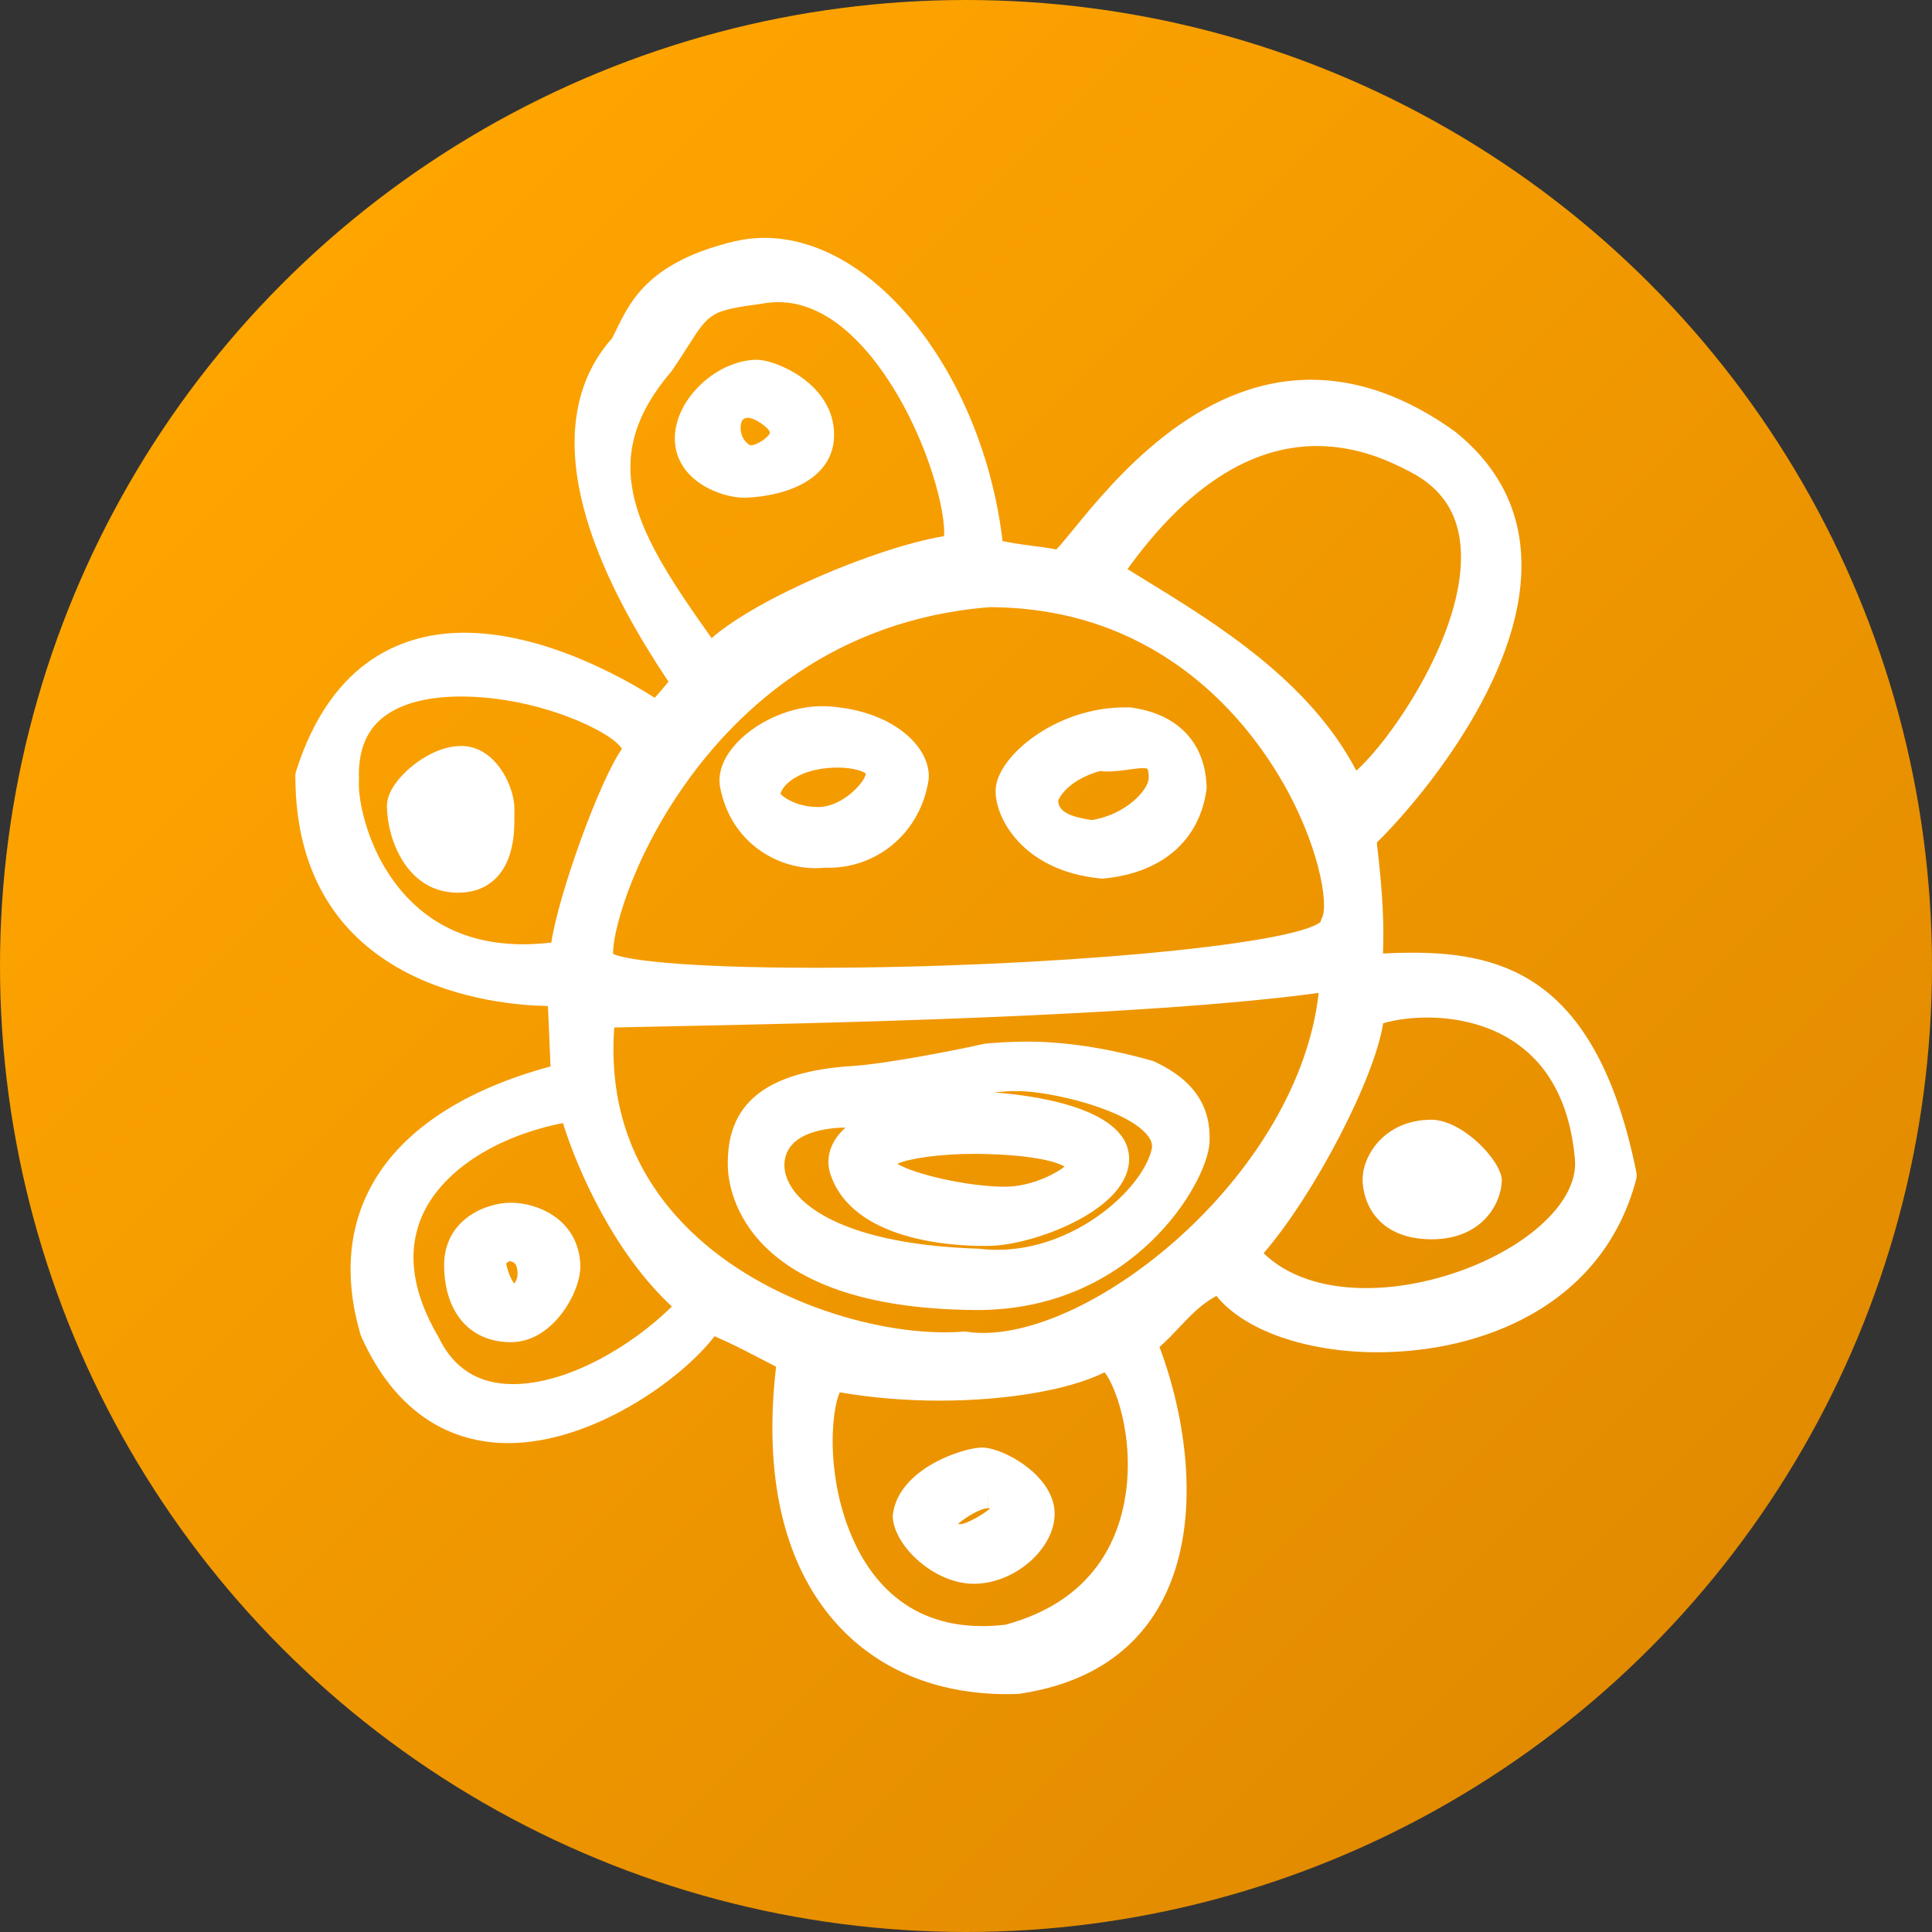 <?xml version="1.0" encoding="utf-8"?>
<!-- Generator: Adobe Illustrator 14.0.0, SVG Export Plug-In . SVG Version: 6.00 Build 43363)  -->
<!DOCTYPE svg PUBLIC "-//W3C//DTD SVG 1.1//EN" "http://www.w3.org/Graphics/SVG/1.1/DTD/svg11.dtd">
<svg version="1.1" id="Shape_1_1_" xmlns="http://www.w3.org/2000/svg" xmlns:xlink="http://www.w3.org/1999/xlink" x="0px" y="0px"
	 width="199px" height="199px" viewBox="0 0 199 199" enable-background="new 0 0 199 199" xml:space="preserve">
<rect x="0" y="0" width="199" height="199" fill="#333333" stroke="none"/>
<linearGradient id="SVGID_1_" gradientUnits="userSpaceOnUse" x1="169.857" y1="169.857" x2="29.143" y2="29.143">
	<stop  offset="0" style="stop-color:#E28B00"/>
	<stop  offset="1" style="stop-color:#FFA500"/>
</linearGradient>
<circle fill="url(#SVGID_1_)" cx="99.5" cy="99.5" r="99.5"/>
<g>
	<path fill="none" d="M80.804,119.834c-0.063,1.099,0.447,2.293,1.432,3.37c1.694,1.854,6.361,5.02,18.563,5.415
		c0.047,0,0.097,0.005,0.145,0.012c0.582,0.068,1.182,0.105,1.778,0.105c8,0,14.868-6.191,15.895-10.286
		c0.087-0.339,0.122-0.808-0.374-1.454c-2.075-2.708-9.845-4.548-13.217-4.606l-0.321-0.003c-0.775,0-1.553,0.05-2.328,0.139
		c3.439,0.242,13.775,1.418,13.93,6.726c0.155,5.336-9.735,8.915-14.127,9.066c-0.3,0.012-0.619,0.016-0.957,0.016
		c-3.109,0-13.424-0.53-15.687-7.411c-0.418-1.272-0.179-2.625,0.674-3.802c0.249-0.342,0.546-0.669,0.885-0.979
		C85.527,116.157,80.991,116.486,80.804,119.834z"/>
	<path fill="none" d="M69.673,125.282c7.33,8.215,19.457,11.957,27.619,11.957c0.673,0,1.321-0.024,1.93-0.077
		c0.046-0.004,0.092-0.007,0.136-0.007c0.084,0,0.17,0.007,0.253,0.023c0.523,0.08,1.08,0.121,1.661,0.121
		c12.099,0,32.515-16.702,34.555-35.023c-17.92,2.45-52.204,3.144-67.17,3.448c-2.279,0.046-4.14,0.083-5.386,0.118
		C62.726,113.368,64.875,119.903,69.673,125.282z M87.869,109.795c3.377-0.209,10.983-1.704,13.444-2.265
		c0.073-0.019,0.146-0.027,0.224-0.034c1.024-0.087,2.428-0.208,4.175-0.208c4.017,0,8.259,0.644,12.964,1.971
		c0.086,0.022,0.167,0.052,0.246,0.091c4.021,1.87,5.87,4.608,5.657,8.37c-0.233,4.15-7.867,17.215-23.901,17.215
		c-0.003,0-0.003,0-0.005,0l-0.199-0.001c-23.76-0.168-25.405-12.23-25.493-14.647C74.736,113.695,78.833,110.359,87.869,109.795z"
		/>
	<path fill="none" d="M84.27,83.131c2.532,0,4.834-2.596,4.911-3.437c-0.133-0.175-1.169-0.633-2.894-0.633l-0.299,0.006
		c-3.601,0.102-5.342,1.711-5.594,2.689c0.344,0.444,1.733,1.294,3.533,1.359C84.088,83.127,84.179,83.131,84.27,83.131z"/>
	<path fill="none" d="M109.655,120.16c-0.805-0.479-3.246-1.231-8.896-1.307l-0.389-0.003c-3.673,0-6.757,0.49-7.942,1.023
		c1.644,1.028,7.167,2.358,11.05,2.358h0.111C106.225,122.207,108.702,120.922,109.655,120.16z"/>
	<path fill="none" d="M118.323,80.115c0-0.689-0.129-0.916-0.146-0.944c-0.015,0-0.141-0.048-0.465-0.048
		c-0.418,0-0.938,0.075-1.488,0.153c-0.957,0.135-2.034,0.26-2.93,0.143c-3.139,0.898-4.168,2.605-4.3,3.093
		c0.089,0.91,0.755,1.56,3.469,1.958C116.042,83.89,118.321,81.312,118.323,80.115z"/>
	<path fill="none" d="M145.215,48.579c-1.66-0.857-5.113-2.638-9.562-2.638c-6.896,0-13.459,4.263-19.517,12.679
		c0.62,0.386,1.263,0.782,1.927,1.187c7.164,4.394,16.815,10.316,21.643,19.577c3.584-3.23,10.528-13.353,10.771-21.53
		C150.609,53.505,148.887,50.472,145.215,48.579z"/>
	<path fill="none" d="M52.445,129.909c-0.102,0.06-0.225,0.153-0.309,0.237c0.194,0.976,0.573,1.74,0.828,2.06
		c0.149-0.161,0.345-0.538,0.345-0.991C53.31,130.082,52.854,129.93,52.445,129.909z"/>
	<path fill="none" d="M41.867,92.352c3.613,3.875,8.631,5.479,14.923,4.732c0.734-4.949,4.966-16.682,7.264-19.939
		c-0.831-1.644-8.438-5.403-16.588-5.403c-2.743,0-6.472,0.474-8.647,2.735c-1.317,1.367-1.936,3.299-1.843,5.748
		c0.003,0.059,0.003,0.117-0.002,0.175C36.837,82.355,37.878,88.077,41.867,92.352z M41.592,79.694
		c1.359-1.381,3.628-2.856,5.915-2.856c1.243,0,2.411,0.526,3.375,1.519c1.423,1.468,2.146,3.695,2.105,5.046
		c-0.002,0.119,0,0.273,0,0.455c0.014,1.504,0.042,4.636-1.878,6.573c-0.998,1.009-2.326,1.519-3.943,1.519
		c-5.241,0-7.265-5.446-7.308-8.88C39.835,81.754,40.787,80.507,41.592,79.694z"/>
	<path fill="none" d="M52.839,142.565c5.567,0,12.154-3.847,16.366-7.993c-5.928-5.495-9.678-13.964-11.224-18.896
		c-6.82,1.351-12.25,4.818-14.355,9.238c-1.779,3.73-1.263,8.035,1.528,12.787c0.024,0.037,0.043,0.077,0.064,0.116
		C46.743,140.969,49.306,142.565,52.839,142.565z M47.443,125.992c1.537-1.555,3.751-2.106,5.178-2.106
		c2.75,0,6.927,1.692,7.155,6.35c0.083,1.727-1.001,4.188-2.585,5.849c-1.346,1.415-2.927,2.162-4.572,2.162
		c-4.188,0-6.826-3.009-6.879-7.849C45.724,128.661,46.313,127.134,47.443,125.992z"/>
	<path fill="none" d="M162.22,119.4c-1.162-13.168-11.032-14.592-15.224-14.592c-1.61,0-3.23,0.216-4.525,0.589
		c-0.887,5.71-7.047,17.578-12.313,23.685c3.04,2.943,7.348,3.597,10.573,3.597c7.041,0,15.066-3.185,19.083-7.572
		C161.022,123.783,162.426,121.719,162.22,119.4z M147.462,127.65C147.461,127.65,147.461,127.65,147.462,127.65l-0.217-0.003
		c-5.506-0.108-6.921-3.97-6.891-6.233c0.032-2.449,2.311-6.081,7.093-6.081c3.205,0.036,7.16,4.184,7.24,6.211
		C154.656,123.959,152.665,127.65,147.462,127.65z"/>
	<path fill="none" d="M76.638,49.626v0.005V49.626z"/>
	<path fill="none" d="M98.675,156.957c0.075,0.019,0.162,0.027,0.262,0.027c0.616-0.021,2.234-0.923,3.058-1.619
		c-0.069-0.007-0.145-0.011-0.23-0.014l-0.02-1.631l0,0v1.631C100.968,155.352,99.507,156.254,98.675,156.957z"/>
	<path fill="none" d="M80.161,31.123c-0.553,0-1.112,0.054-1.671,0.159c-5.283,0.71-5.417,0.917-7.629,4.386
		c-0.449,0.706-0.969,1.519-1.61,2.466c-0.033,0.052-0.073,0.1-0.112,0.147c-8.002,9.361-3.43,16.752,4.161,27.452
		c4.566-4.039,16.737-9.282,23.935-10.511c0.226-2.187-1.454-9.512-5.7-16.013C89.129,35.52,85.2,31.123,80.161,31.123z
		 M76.769,51.261c-0.018,0-0.113,0.002-0.131,0.002c-2.389,0-6.927-1.717-7.123-5.857c-0.084-1.838,0.756-3.823,2.307-5.449
		c1.735-1.818,4.044-2.903,6.174-2.903c1.886,0.015,7.942,2.46,7.919,7.766C85.89,49.359,80.973,51.127,76.769,51.261z"/>
	<path fill="none" d="M100.312,161.496v0.004V161.496z"/>
	<path fill="none" d="M101.176,167.493c0.771,0,1.578-0.052,2.397-0.148c9.075-2.46,11.761-8.813,12.408-13.725
		c0.786-5.92-1.141-10.962-2.207-12.268c-3.555,1.787-10.031,2.916-16.965,2.916c-3.568,0-7.031-0.29-10.311-0.858
		c-0.827,1.811-1.423,7.944,0.912,14.046C89.161,162.035,92.972,167.493,101.176,167.493z M91.966,155.978
		c0.62-4.734,7.271-6.88,9.207-6.88c2.242,0.034,7.428,2.93,7.457,6.779c0.027,3.607-4.048,7.203-8.231,7.256
		c-0.007,0-0.079,0-0.087,0c-4.072,0-8.159-3.848-8.354-6.835C91.948,156.189,91.953,156.084,91.966,155.978z"/>
	<path fill="none" d="M77.347,45.87c0.612,0,1.923-0.885,1.947-1.314c-0.038-0.478-1.564-1.517-2.236-1.523
		c-0.129,0-0.372,0.025-0.533,0.19c-0.163,0.169-0.25,0.49-0.242,0.91C76.309,45.218,77.092,45.854,77.347,45.87z"/>
	<path fill="none" d="M101.917,62.542c-16.076,1.277-25.869,10.545-31.252,18.1c-5.833,8.185-7.64,15.854-7.506,17.616
		c1.121,0.556,6.621,1.426,20.897,1.426c23.58,0,48.937-2.315,51.953-4.707c0.033-0.152,0.086-0.297,0.159-0.434
		c0.692-1.283-0.224-7.574-4.377-14.528C127.902,73.498,118.854,62.569,101.917,62.542z M95.648,80.298
		c-0.79,5.394-5.297,9.277-10.729,9.078c-0.316,0.032-0.633,0.048-0.955,0.048l0,0c-3.906,0-8.629-2.578-9.772-8.241
		c-0.279-1.367,0.171-2.824,1.301-4.207c2.141-2.622,6.162-4.409,9.654-4.227c6.713,0.356,10.686,4.118,10.515,7.399
		C95.661,80.198,95.655,80.248,95.648,80.298z M124.271,81.346c-0.731,5.234-4.584,8.565-10.575,9.142
		c-0.054,0.003-0.105,0.007-0.157,0.007c-0.05,0-0.102-0.003-0.152-0.007c-8.127-0.765-11.058-6.446-10.821-9.317
		c0.267-3.271,6.116-8.313,13.341-8.313l0.368,0.002c0.06,0.002,0.118,0.007,0.174,0.014c4.854,0.636,7.713,3.625,7.838,8.202
		C124.288,81.164,124.284,81.254,124.271,81.346z"/>
	<path fill="#FFFFFF" d="M77.996,37.057c-2.13,0-4.437,1.085-6.174,2.901c-1.551,1.627-2.392,3.611-2.307,5.45
		c0.195,4.14,4.734,5.856,7.123,5.856c0.018,0,0.113,0,0.131-0.001c4.204-0.136,9.121-1.904,9.145-6.441
		C85.938,39.518,79.881,37.07,77.996,37.057z M76.525,43.223c0.162-0.165,0.403-0.19,0.533-0.19
		c0.672,0.004,2.198,1.044,2.236,1.523c-0.024,0.428-1.337,1.314-1.947,1.314c-0.255-0.015-1.038-0.651-1.062-1.738
		C76.274,43.715,76.362,43.391,76.525,43.223z M76.638,49.626L76.638,49.626v0.005V49.626z"/>
	<path fill="#FFFFFF" d="M85.147,72.749c-3.492-0.182-7.513,1.605-9.654,4.227c-1.13,1.381-1.581,2.838-1.301,4.209
		c1.143,5.661,5.867,8.238,9.772,8.238l0,0c0.319,0,0.639-0.017,0.955-0.048c5.432,0.202,9.94-3.683,10.729-9.078
		c0.007-0.049,0.013-0.101,0.015-0.15C95.833,76.867,91.863,73.105,85.147,72.749z M80.392,81.755
		c0.255-0.978,1.992-2.587,5.597-2.69l0.298-0.003c1.725,0,2.76,0.458,2.894,0.63c-0.076,0.842-2.38,3.436-4.913,3.436
		c-0.089,0-0.181-0.003-0.342-0.015C82.126,83.048,80.738,82.199,80.392,81.755z"/>
	<path fill="#FFFFFF" d="M100.472,134.934l0.2,0.001c0.002,0,0.002,0,0.002,0c16.039,0,23.671-13.064,23.904-17.215
		c0.213-3.762-1.636-6.499-5.66-8.37c-0.077-0.036-0.16-0.068-0.246-0.091c-4.704-1.325-8.944-1.971-12.962-1.971
		c-1.746,0-3.149,0.118-4.174,0.208c-0.077,0.005-0.152,0.016-0.226,0.034c-2.457,0.561-10.067,2.058-13.444,2.265
		c-9.035,0.566-13.132,3.9-12.892,10.491C75.067,122.703,76.713,134.769,100.472,134.934z M92.428,119.872
		c1.186-0.534,4.27-1.022,7.942-1.022l0.389,0.002c5.65,0.075,8.092,0.825,8.895,1.307c-0.953,0.764-3.429,2.049-6.063,2.073h-0.114
		C99.597,122.231,94.073,120.9,92.428,119.872z M86.202,117.12c-0.853,1.179-1.091,2.529-0.673,3.802
		c2.263,6.881,12.578,7.411,15.688,7.411c0.337,0,0.658-0.002,0.956-0.016c4.39-0.147,14.282-3.73,14.127-9.066
		c-0.153-5.31-10.488-6.483-13.932-6.728c0.778-0.087,1.558-0.137,2.331-0.137l0.32,0.003c3.372,0.059,11.145,1.896,13.217,4.606
		c0.494,0.646,0.462,1.118,0.374,1.454c-1.028,4.094-7.896,10.286-15.895,10.286c-0.597,0-1.196-0.037-1.779-0.105
		c-0.046-0.007-0.098-0.012-0.146-0.012c-12.2-0.396-16.866-3.563-18.559-5.415c-0.986-1.077-1.496-2.271-1.433-3.37
		c0.188-3.348,4.722-3.677,6.283-3.692C86.748,116.453,86.451,116.778,86.202,117.12z"/>
	<path fill="#FFFFFF" d="M147.447,115.333c-4.782,0-7.061,3.632-7.093,6.081c-0.03,2.267,1.385,6.125,6.891,6.233l0.216,0.003
		c0,0,0,0,0.001,0c5.203,0,7.194-3.691,7.229-6.105C154.607,119.517,150.655,115.367,147.447,115.333z"/>
	<path fill="#FFFFFF" d="M100.312,163.133c0.008,0,0.08,0,0.087,0c4.183-0.053,8.259-3.648,8.231-7.256
		c-0.028-3.848-5.215-6.745-7.457-6.779c-1.936,0-8.586,2.144-9.207,6.88c-0.014,0.106-0.018,0.212-0.009,0.32
		C92.152,159.283,96.238,163.133,100.312,163.133z M101.746,153.724l0.019,1.631c0.088,0.002,0.163,0.007,0.23,0.014
		c-0.822,0.694-2.44,1.599-3.057,1.619c-0.098,0-0.186-0.012-0.263-0.025c0.832-0.706,2.292-1.605,3.071-1.605V153.724
		L101.746,153.724z M100.312,161.496L100.312,161.496v0.004V161.496z"/>
	<path fill="#FFFFFF" d="M47.163,91.949c1.618,0,2.945-0.51,3.944-1.519c1.919-1.937,1.892-5.069,1.878-6.573
		c0-0.182-0.002-0.335,0-0.455c0.042-1.35-0.682-3.578-2.107-5.046c-0.962-0.992-2.128-1.519-3.373-1.519
		c-2.286,0-4.556,1.475-5.916,2.856c-0.802,0.813-1.754,2.059-1.734,3.376C39.9,86.503,41.924,91.949,47.163,91.949z"/>
	<path fill="#FFFFFF" d="M168.548,120.751c-4.008-19.884-13.484-22.623-23.131-22.623c-0.913,0-1.894,0.027-2.965,0.084
		c0.112-3.04-0.01-6.109-0.639-11.426c3.259-3.15,14.35-15.615,14.881-27.644c0.26-5.915-2.022-10.849-6.852-14.713
		c-4.912-3.524-9.893-5.314-14.798-5.314c-11.869,0-20.371,10.39-24.457,15.384c-0.643,0.785-1.351,1.652-1.78,2.098
		c-0.742-0.151-1.409-0.236-2.155-0.333c-0.864-0.11-1.898-0.244-3.381-0.523C101.232,38.683,90.186,24.5,78.736,24.5
		c-1.02,0-2.036,0.116-3.03,0.347c-8.796,2.083-10.759,6.113-12.191,9.056c-0.154,0.317-0.304,0.627-0.46,0.928
		c-4.724,5.284-7.394,15.671,5.796,35.377c-0.491,0.624-0.996,1.211-1.411,1.67c-3.037-1.94-11.342-6.706-19.615-6.706
		c-5.839,0-13.585,2.473-17.329,14.26c-0.051,0.161-0.076,0.327-0.076,0.497c0.021,21.887,20.758,23.612,26.018,23.694
		c0.078,1.73,0.201,4.486,0.268,6.224c-8.788,2.359-15.072,6.454-18.222,11.886c-2.612,4.505-3.071,9.789-1.363,15.705
		c0.022,0.074,0.049,0.146,0.081,0.218c4.071,9.081,10.488,10.988,15.152,10.988c8.659,0,17.865-6.569,21.245-11.01
		c1.804,0.79,2.649,1.229,4.411,2.144c0.541,0.281,1.165,0.606,1.928,0.996c-1.31,11.161,0.756,20.209,6.002,26.215
		c4.289,4.914,10.443,7.512,17.801,7.512c0.353,0,0.706-0.005,1.063-0.019c0.063-0.003,0.122-0.008,0.183-0.017
		c6.732-0.995,11.593-4.044,14.444-9.06c4.483-7.892,2.88-19.021,0-26.662c0.758-0.666,1.406-1.355,2.039-2.027
		c1.174-1.243,2.217-2.351,3.82-3.239c2.826,3.527,9.204,5.809,16.596,5.809c0.004,0,0.004,0,0.004,0
		c10.596,0,23.159-4.674,26.635-17.793C168.589,121.249,168.597,120.994,168.548,120.751z M45.155,137.704
		c-2.794-4.755-3.307-9.058-1.528-12.788c2.107-4.417,7.535-7.887,14.355-9.24c1.544,4.933,5.296,13.401,11.224,18.896
		c-4.211,4.146-10.798,7.995-16.366,7.995c-3.533,0-6.097-1.597-7.621-4.75C45.198,137.779,45.179,137.738,45.155,137.704z
		 M38.816,74.477c2.178-2.261,5.905-2.735,8.648-2.735c8.15,0,15.757,3.759,16.589,5.402c-2.3,3.258-6.531,14.991-7.265,19.94
		c-6.29,0.746-11.311-0.859-14.923-4.734c-3.988-4.273-5.028-9.995-4.894-11.95c0.004-0.059,0.007-0.116,0.004-0.175
		C36.882,77.778,37.501,75.844,38.816,74.477z M140.73,132.677c-3.226,0-7.533-0.656-10.573-3.595
		c5.267-6.106,11.427-17.977,12.313-23.685c1.295-0.376,2.915-0.589,4.525-0.589c4.192,0,14.062,1.422,15.224,14.591
		c0.206,2.319-1.197,4.382-2.406,5.704C155.797,129.491,147.772,132.677,140.73,132.677z M135.826,102.271
		c-2.041,18.323-22.458,35.025-34.557,35.025c-0.579,0-1.138-0.041-1.659-0.123c-0.084-0.014-0.17-0.021-0.253-0.021
		c-0.046,0-0.092,0.002-0.138,0.005c-0.606,0.055-1.255,0.076-1.928,0.076c-8.163,0.003-20.292-3.742-27.621-11.957
		c-4.795-5.376-6.945-11.91-6.4-19.441c1.247-0.032,3.105-0.07,5.384-0.116C83.622,105.418,117.905,104.722,135.826,102.271z
		 M139.706,79.384c-4.827-9.261-14.48-15.182-21.643-19.577c-0.661-0.405-1.307-0.801-1.927-1.187
		c6.058-8.416,12.618-12.679,19.517-12.679c4.445,0,7.901,1.781,9.562,2.638c3.672,1.891,5.395,4.926,5.265,9.275
		C150.234,66.031,143.288,76.154,139.706,79.384z M136.168,94.543c-0.073,0.136-0.125,0.283-0.159,0.432
		c-3.018,2.394-28.373,4.707-51.953,4.707c-14.276,0-19.777-0.87-20.897-1.426c-0.133-1.76,1.673-9.43,7.506-17.615
		c5.384-7.554,15.176-16.821,31.252-18.099c16.935,0.025,25.985,10.954,29.875,17.472C135.943,86.97,136.86,93.261,136.168,94.543z
		 M97.233,55.221c-7.197,1.229-19.367,6.472-23.934,10.511c-7.591-10.7-12.166-18.091-4.161-27.452
		c0.039-0.047,0.079-0.095,0.112-0.147c0.64-0.948,1.16-1.762,1.61-2.466c2.211-3.467,2.346-3.676,7.626-4.386
		c0.56-0.105,1.121-0.159,1.673-0.159c5.041,0,8.967,4.397,11.375,8.086C95.78,45.709,97.46,53.034,97.233,55.221z M86.5,143.41
		c3.279,0.57,6.741,0.858,10.311,0.858c6.933,0,13.409-1.129,16.965-2.918c1.066,1.308,2.991,6.348,2.209,12.27
		c-0.651,4.908-3.337,11.266-12.412,13.727c-0.819,0.096-1.627,0.145-2.396,0.145c-8.206,0-12.014-5.457-13.767-10.032
		C85.076,151.355,85.671,145.219,86.5,143.41z"/>
	<path fill="#FFFFFF" d="M116.447,72.871c-0.057-0.004-0.115-0.009-0.174-0.011l-0.368-0.002c-7.228,0-13.074,5.043-13.341,8.313
		c-0.236,2.872,2.693,8.553,10.821,9.317c0.051,0.003,0.103,0.007,0.152,0.007c0.052,0,0.105-0.002,0.157-0.007
		c5.991-0.575,9.844-3.907,10.575-9.143c0.014-0.09,0.02-0.18,0.015-0.271C124.16,76.496,121.302,73.507,116.447,72.871z
		 M108.994,82.511c0.132-0.487,1.161-2.197,4.3-3.093c0.896,0.117,1.973-0.007,2.93-0.145c0.55-0.078,1.07-0.151,1.488-0.151
		c0.324,0,0.45,0.048,0.465,0.048c0.019,0.028,0.146,0.254,0.146,0.944c-0.002,1.197-2.279,3.775-5.859,4.353
		C109.749,84.069,109.083,83.42,108.994,82.511z"/>
	<path fill="#FFFFFF" d="M52.623,138.246c1.644,0,3.225-0.747,4.57-2.162c1.582-1.661,2.668-4.122,2.584-5.849
		c-0.228-4.657-4.403-6.35-7.154-6.35c-1.428,0-3.64,0.552-5.175,2.106c-1.133,1.142-1.723,2.669-1.703,4.405
		C45.796,135.237,48.433,138.246,52.623,138.246z M52.964,132.206c-0.255-0.318-0.636-1.084-0.828-2.059
		c0.084-0.085,0.207-0.179,0.309-0.238c0.409,0.022,0.864,0.174,0.864,1.309C53.31,131.671,53.113,132.045,52.964,132.206z"/>
</g>
</svg>
